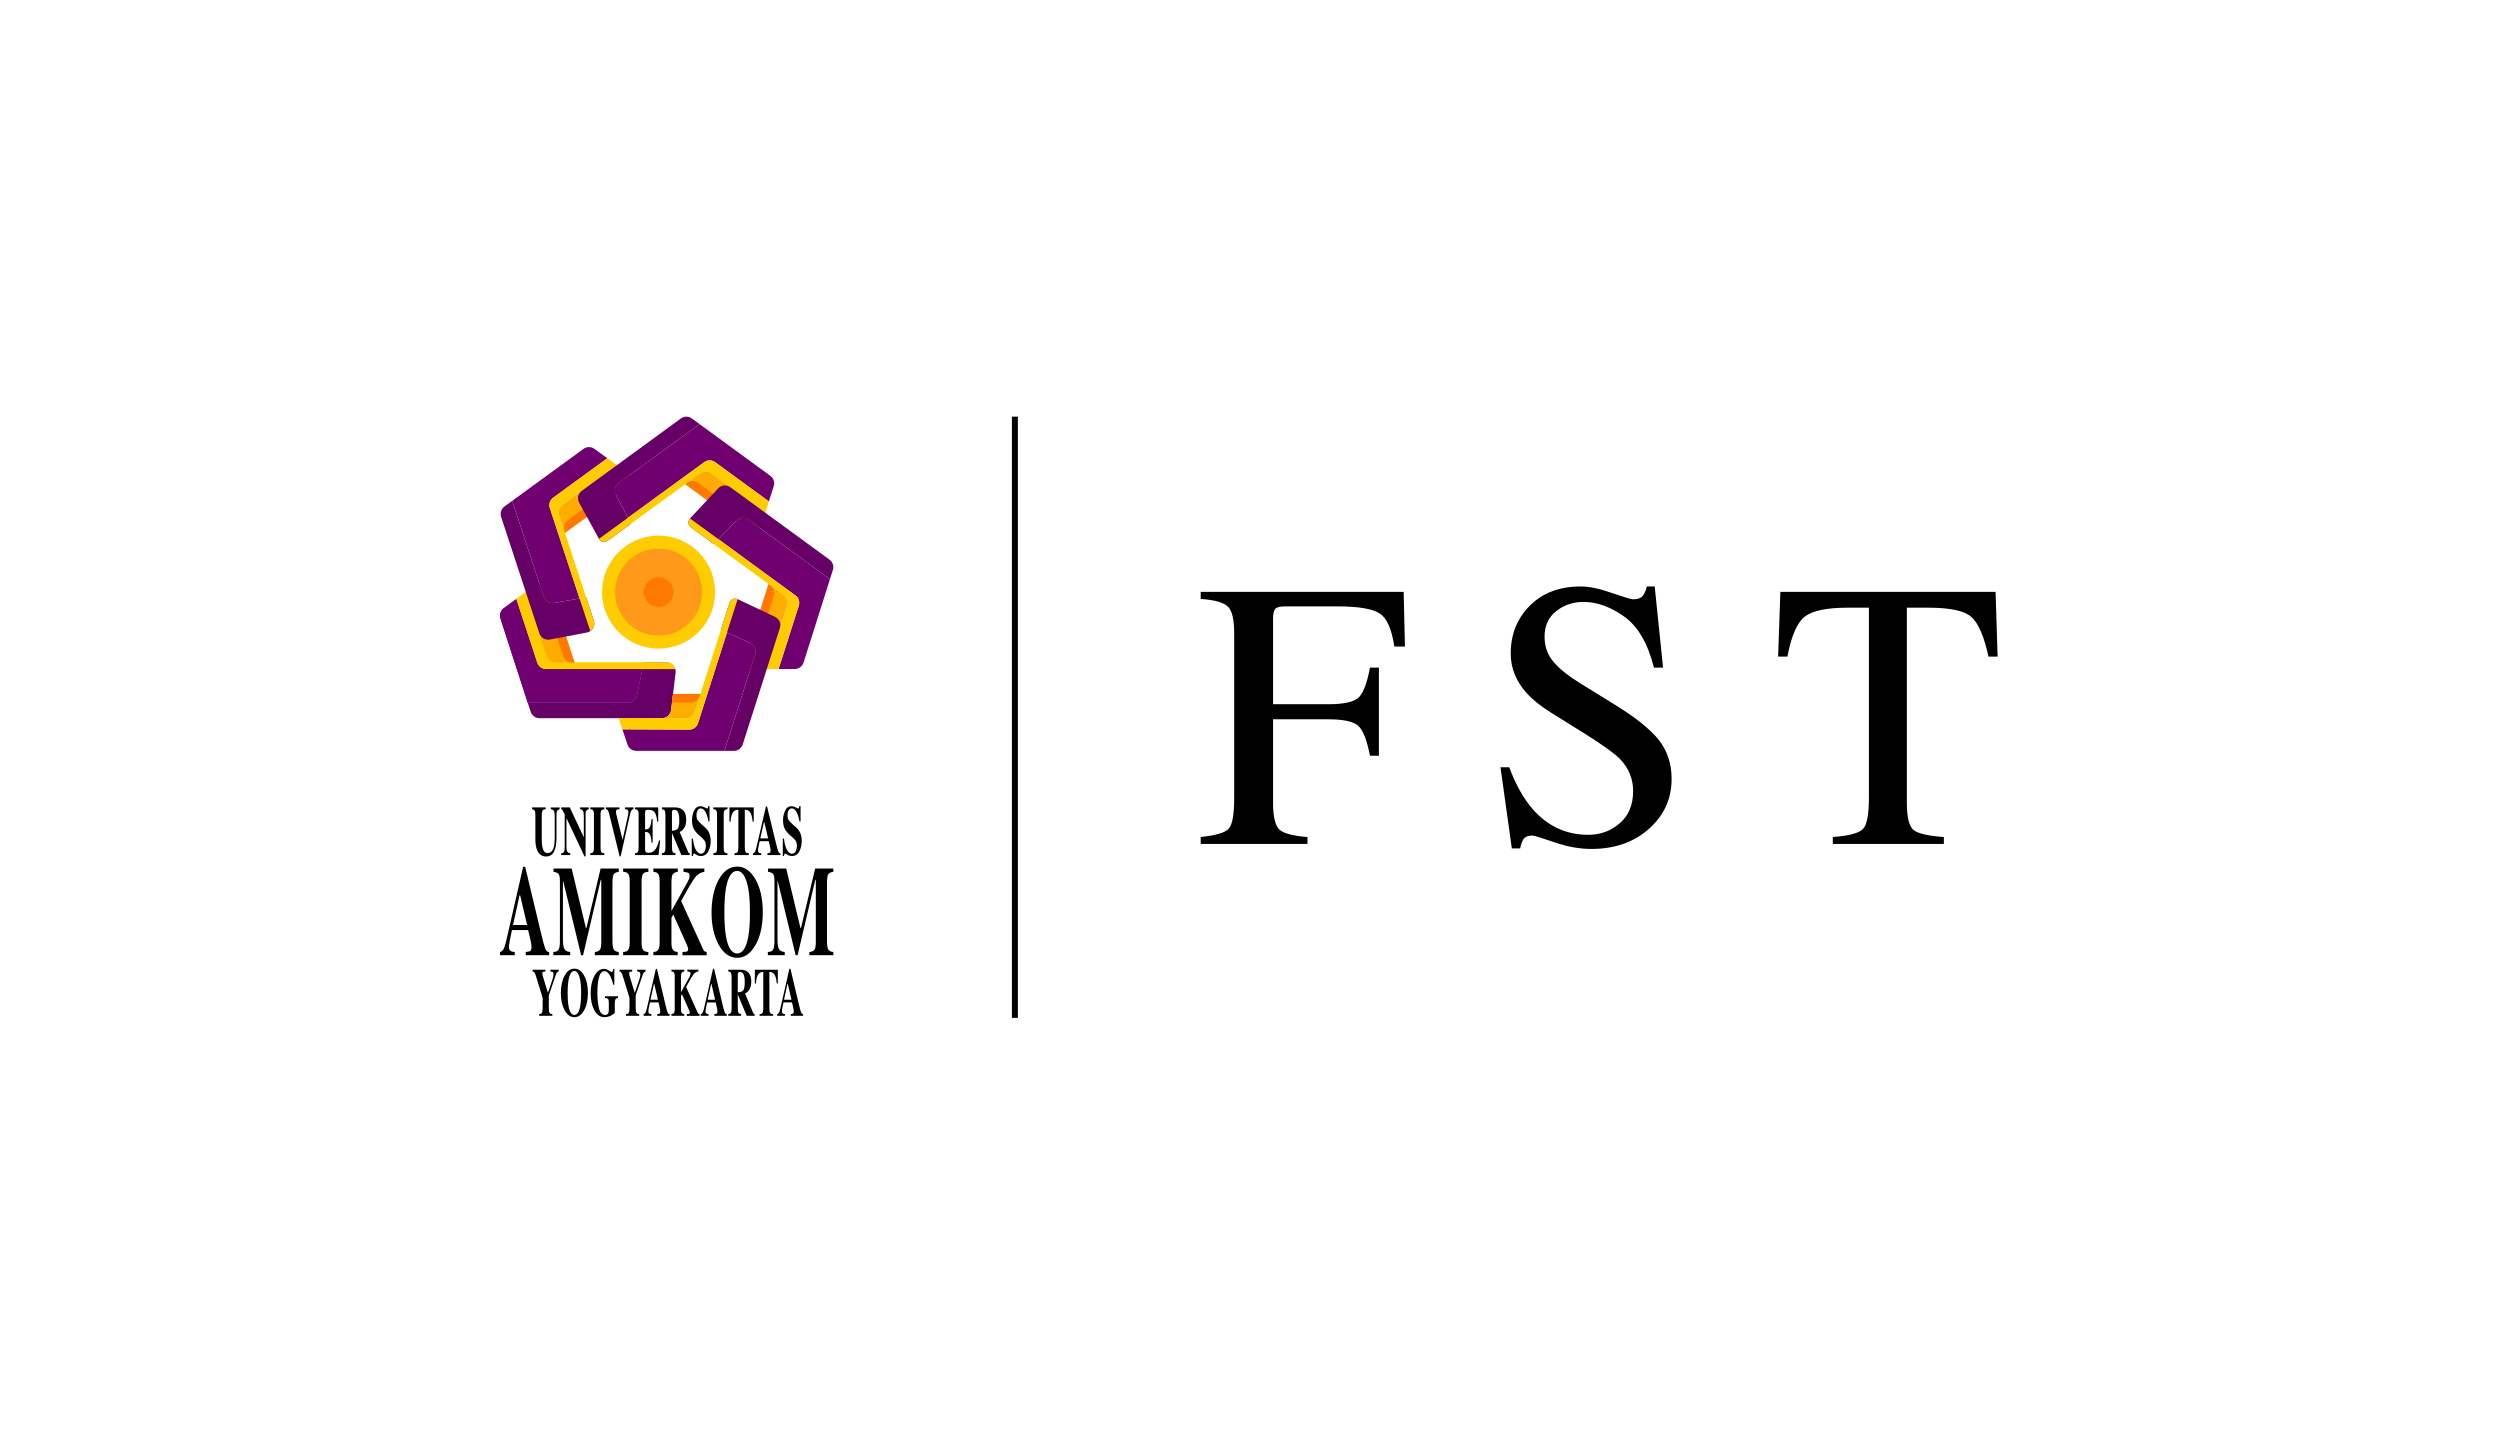 <svg width="420" height="240" viewBox="0 0 420 240" fill="none" xmlns="http://www.w3.org/2000/svg">
<path d="M201.719 140.622C204.24 140.351 205.802 139.893 206.406 139.247C207.031 138.58 207.344 136.862 207.344 134.091V106.372C207.344 104.101 207 102.622 206.312 101.935C205.625 101.226 204.094 100.789 201.719 100.622V99.435H235.812L236.031 108.622H234.25C233.812 105.685 232.99 103.83 231.781 103.06C230.573 102.268 228.188 101.872 224.625 101.872H215.875C215.021 101.872 214.469 102.018 214.219 102.31C213.99 102.601 213.875 103.174 213.875 104.028V118.31H223.125C225.854 118.31 227.594 117.903 228.344 117.091C229.094 116.278 229.698 114.632 230.156 112.153H231.656V126.966H230.156C229.677 124.487 229.062 122.851 228.312 122.06C227.562 121.247 225.833 120.841 223.125 120.841H213.875V134.841C213.875 137.195 214.229 138.705 214.938 139.372C215.667 140.018 217.24 140.435 219.656 140.622V141.778H201.719V140.622Z" fill="black"/>
<path d="M253.55 128.903C254.633 131.778 255.904 134.07 257.362 135.778C259.904 138.757 263.06 140.247 266.831 140.247C268.873 140.247 270.633 139.601 272.113 138.31C273.613 137.018 274.363 135.216 274.363 132.903C274.363 130.82 273.613 129.007 272.113 127.466C271.133 126.487 269.071 125.018 265.925 123.06L260.456 119.653C258.81 118.612 257.498 117.56 256.519 116.497C254.706 114.476 253.8 112.247 253.8 109.81C253.8 106.58 254.873 103.893 257.019 101.747C259.165 99.601 262.008 98.528 265.55 98.528C267.008 98.528 268.758 98.893 270.8 99.622C272.863 100.33 274.04 100.685 274.331 100.685C275.123 100.685 275.665 100.497 275.956 100.122C276.269 99.747 276.508 99.216 276.675 98.528H277.988L279.394 112.153H277.863C276.821 108.049 275.144 105.185 272.831 103.56C270.54 101.935 268.269 101.122 266.019 101.122C264.269 101.122 262.737 101.643 261.425 102.685C260.133 103.705 259.487 105.132 259.487 106.966C259.487 108.612 259.987 110.018 260.987 111.185C261.987 112.372 263.54 113.612 265.644 114.903L271.269 118.372C274.79 120.539 277.269 122.528 278.706 124.341C280.123 126.174 280.831 128.341 280.831 130.841C280.831 134.195 279.56 136.997 277.019 139.247C274.498 141.497 271.269 142.622 267.331 142.622C265.352 142.622 263.279 142.247 261.112 141.497C258.967 140.747 257.737 140.372 257.425 140.372C256.675 140.372 256.165 140.601 255.894 141.06C255.644 141.518 255.477 142.007 255.394 142.528H253.987L252.081 128.903H253.55Z" fill="black"/>
<path d="M299.1 99.435H335.256L335.6 110.31H334.069C333.319 106.893 332.36 104.674 331.194 103.653C330.048 102.612 327.621 102.091 323.912 102.091H320.35V134.841C320.35 137.32 320.735 138.862 321.506 139.466C322.277 140.049 323.965 140.435 326.569 140.622V141.778H307.912V140.622C310.621 140.414 312.308 139.966 312.975 139.278C313.642 138.591 313.975 136.862 313.975 134.091V102.091H310.412C306.871 102.091 304.454 102.601 303.162 103.622C301.892 104.643 300.933 106.872 300.287 110.31H298.725L299.1 99.435Z" fill="black"/>
<g clip-path="url(#clip0_22_2559)">
<path d="M113.5 113.024L112.74 119.298C112.694 119.673 112.513 120.019 112.23 120.269C111.947 120.52 111.583 120.658 111.205 120.658H90.627C90.301 120.658 89.982 120.555 89.718 120.362C89.454 120.17 89.257 119.899 89.157 119.588L88.652 118.031H105.472C105.827 118.031 106.171 117.909 106.447 117.685C106.723 117.461 106.913 117.15 106.985 116.802L107.907 112.402L108.139 111.291H111.966C112.184 111.291 112.401 111.338 112.6 111.427C112.799 111.517 112.978 111.648 113.123 111.812C113.268 111.976 113.376 112.168 113.441 112.377C113.506 112.586 113.526 112.806 113.5 113.023V113.024Z" fill="#660066"/>
<path d="M107.906 112.402L106.984 116.802C106.912 117.15 106.722 117.461 106.446 117.685C106.17 117.909 105.826 118.031 105.471 118.031H88.652L84.075 103.902C83.975 103.592 83.975 103.258 84.076 102.949C84.176 102.639 84.372 102.369 84.635 102.177L86.74 100.642L90.255 111.34C90.357 111.649 90.553 111.918 90.817 112.109C91.081 112.3 91.398 112.403 91.724 112.403L107.906 112.402Z" fill="#700070"/>
<path d="M113.449 112.402H91.724C91.398 112.402 91.081 112.3 90.817 112.109C90.553 111.918 90.357 111.649 90.255 111.34L86.74 100.642L88.342 99.474L91.875 110.228C91.977 110.537 92.174 110.806 92.437 110.997C92.701 111.188 93.019 111.291 93.344 111.291H111.965C112.3 111.291 112.625 111.399 112.892 111.599C113.16 111.8 113.355 112.082 113.449 112.402Z" fill="#FFCC00"/>
<path d="M96.495 111.292H93.343C93.017 111.292 92.7 111.189 92.436 110.998C92.172 110.807 91.976 110.538 91.874 110.229L88.342 99.474L90.071 98.213C90.268 98.069 90.496 97.973 90.737 97.934C90.978 97.895 91.225 97.914 91.457 97.989C91.689 98.064 91.9 98.193 92.073 98.365C92.246 98.537 92.375 98.748 92.451 98.98L96.495 111.292Z" fill="#FFAC00"/>
<path d="M96.495 111.291H96.089C95.763 111.291 95.446 111.189 95.182 110.998C94.919 110.807 94.722 110.538 94.62 110.229L90.592 97.965C90.973 97.866 91.377 97.915 91.722 98.104C92.068 98.293 92.328 98.606 92.451 98.98L96.495 111.291Z" fill="#FF7900"/>
<path d="M86.739 100.642L86.738 100.64" stroke="black" stroke-miterlimit="10"/>
<path d="M107.906 112.402L106.984 116.802C106.912 117.15 106.722 117.461 106.446 117.685C106.17 117.909 105.826 118.031 105.471 118.031H88.652L84.075 103.902C83.975 103.592 83.975 103.258 84.076 102.949C84.176 102.639 84.372 102.369 84.635 102.177L86.74 100.642L90.255 111.34C90.357 111.649 90.553 111.918 90.817 112.109C91.081 112.3 91.398 112.403 91.724 112.403L107.906 112.402Z" fill="#700070"/>
<path d="M113.449 112.402H91.724C91.398 112.402 91.081 112.3 90.817 112.109C90.553 111.918 90.357 111.649 90.255 111.34L86.74 100.642L88.342 99.474L91.875 110.228C91.977 110.537 92.174 110.806 92.437 110.997C92.701 111.188 93.019 111.291 93.344 111.291H111.965C112.3 111.291 112.625 111.399 112.892 111.599C113.16 111.8 113.355 112.082 113.449 112.402Z" fill="#FFCC00"/>
<path d="M96.495 111.292H93.343C93.017 111.292 92.7 111.189 92.436 110.998C92.172 110.807 91.976 110.538 91.874 110.229L88.342 99.474L90.071 98.213C90.268 98.069 90.496 97.973 90.737 97.934C90.978 97.895 91.225 97.914 91.457 97.989C91.689 98.064 91.9 98.193 92.073 98.365C92.246 98.537 92.375 98.748 92.451 98.98L96.495 111.292Z" fill="#FFAC00"/>
<path d="M96.495 111.291H96.089C95.763 111.291 95.446 111.189 95.182 110.998C94.919 110.807 94.722 110.538 94.62 110.229L90.592 97.965C90.973 97.866 91.377 97.915 91.722 98.104C92.068 98.293 92.328 98.606 92.451 98.98L96.495 111.291Z" fill="#FF7900"/>
<path d="M86.739 100.642L86.738 100.64" stroke="black" stroke-miterlimit="10"/>
<path d="M99.164 106.029C98.989 106.147 98.792 106.229 98.585 106.267L92.376 107.447C92.007 107.517 91.625 107.45 91.301 107.26C90.978 107.069 90.735 106.767 90.618 106.41L84.186 86.827C84.085 86.516 84.084 86.181 84.184 85.87C84.284 85.559 84.48 85.288 84.745 85.095L86.049 84.143L91.345 100.262C91.461 100.616 91.701 100.916 92.021 101.107C92.34 101.298 92.718 101.367 93.085 101.302L97.361 100.541L98.472 100.344L99.763 104.265C99.869 104.584 99.868 104.929 99.76 105.247C99.651 105.566 99.442 105.84 99.164 106.029Z" fill="#660066"/>
<path d="M92.37 85.345L97.362 100.541L93.085 101.302C92.719 101.367 92.341 101.298 92.022 101.107C91.702 100.916 91.462 100.616 91.346 100.262L86.051 84.143L98.037 75.406C98.301 75.213 98.619 75.11 98.946 75.11C99.272 75.11 99.591 75.213 99.855 75.406L102.029 76.983L92.928 83.614C92.664 83.806 92.468 84.077 92.367 84.388C92.267 84.7 92.268 85.034 92.37 85.345Z" fill="#700070"/>
<path d="M99.766 104.265C99.871 104.585 99.87 104.93 99.761 105.248C99.653 105.567 99.443 105.841 99.165 106.03L97.362 100.542L92.37 85.346C92.268 85.035 92.267 84.7 92.368 84.389C92.468 84.078 92.664 83.806 92.928 83.614L102.028 76.981L103.631 78.143L94.49 84.807C94.226 85 94.03 85.271 93.929 85.582C93.829 85.893 93.83 86.228 93.932 86.539L94.435 88.075L94.91 89.522L98.473 100.345L99.766 104.265Z" fill="#FFCC00"/>
<path d="M105.373 81.896L94.912 89.522L94.788 89.144L93.933 86.538C93.831 86.228 93.83 85.893 93.93 85.582C94.03 85.271 94.227 85 94.491 84.807L103.632 78.143L105.364 79.399C105.56 79.542 105.721 79.729 105.832 79.946C105.943 80.162 106.001 80.402 106.002 80.645C106.003 80.888 105.946 81.128 105.837 81.345C105.728 81.562 105.569 81.751 105.373 81.895V81.896Z" fill="#FFAC00"/>
<path d="M105.373 81.895L94.912 89.522L94.788 89.143C94.686 88.833 94.685 88.498 94.785 88.187C94.886 87.876 95.082 87.604 95.346 87.412L105.761 79.82C105.971 80.15 106.048 80.549 105.976 80.934C105.904 81.319 105.689 81.663 105.373 81.895Z" fill="#FF7900"/>
<path d="M129.991 81.667L129.17 84.238L120.135 77.644C119.871 77.451 119.552 77.348 119.224 77.348C118.897 77.348 118.578 77.451 118.314 77.644L117.626 78.145L115.409 79.76L105.485 86.989L103.473 83.113C103.302 82.785 103.255 82.406 103.34 82.047C103.425 81.687 103.635 81.369 103.934 81.151L117.519 71.247L129.43 79.948C129.692 80.14 129.888 80.409 129.988 80.717C130.089 81.026 130.09 81.358 129.991 81.667Z" fill="#700070"/>
<path d="M105.484 86.989L106.001 87.985L102.069 90.851C101.955 90.933 101.826 90.99 101.689 91.019C101.552 91.047 101.411 91.046 101.274 91.015C101.138 90.984 101.009 90.925 100.898 90.841C100.786 90.757 100.693 90.65 100.626 90.527L97.292 84.45C97.112 84.121 97.057 83.737 97.138 83.37C97.22 83.004 97.433 82.679 97.736 82.457L114.394 70.297C114.659 70.104 114.978 70 115.306 70C115.633 70 115.953 70.104 116.217 70.297L117.518 71.248L103.934 81.152C103.635 81.37 103.424 81.688 103.339 82.047C103.255 82.407 103.302 82.785 103.472 83.114L105.484 86.989Z" fill="#660066"/>
<path d="M129.168 84.238L128.579 86.148L119.47 79.495C119.205 79.302 118.886 79.198 118.559 79.198C118.231 79.198 117.912 79.302 117.647 79.495L116.343 80.444L115.113 81.341L106 87.984L102.068 90.851C101.954 90.933 101.825 90.99 101.688 91.018C101.551 91.047 101.41 91.045 101.273 91.015C101.137 90.984 101.008 90.925 100.897 90.841C100.785 90.757 100.692 90.65 100.625 90.527L105.483 86.989L118.31 77.644C118.575 77.451 118.894 77.347 119.221 77.347C119.548 77.347 119.867 77.451 120.132 77.644L129.168 84.238Z" fill="#FFCC00"/>
<path d="M128.581 86.149L127.934 88.18C127.86 88.414 127.731 88.626 127.559 88.8C127.386 88.974 127.175 89.104 126.942 89.18C126.709 89.256 126.461 89.276 126.219 89.238C125.977 89.199 125.748 89.104 125.55 88.96L115.117 81.34L115.436 81.108L117.649 79.494C117.914 79.301 118.233 79.197 118.561 79.197C118.888 79.197 119.208 79.301 119.472 79.494L128.581 86.149Z" fill="#FFAC00"/>
<path d="M127.651 88.698C127.399 89.001 127.042 89.196 126.651 89.244C126.261 89.293 125.867 89.19 125.549 88.958L115.117 81.34L115.436 81.108C115.7 80.915 116.019 80.811 116.347 80.811C116.675 80.811 116.994 80.915 117.258 81.108L127.651 88.698Z" fill="#FF7900"/>
<path d="M122.694 81.849C122.389 81.627 122.013 81.523 121.637 81.559C121.261 81.595 120.911 81.767 120.654 82.042L115.919 87.1C115.823 87.203 115.749 87.324 115.704 87.457C115.658 87.591 115.642 87.732 115.655 87.872C115.668 88.012 115.711 88.148 115.78 88.27C115.85 88.392 115.944 88.498 116.058 88.581L119.891 91.383C119.892 91.384 119.894 91.385 119.895 91.385C119.897 91.385 119.898 91.384 119.899 91.383L120.68 90.581L123.705 87.469C123.964 87.202 124.312 87.037 124.683 87.005C125.055 86.973 125.425 87.077 125.726 87.296L139.424 97.302C139.425 97.303 139.426 97.303 139.427 97.303C139.428 97.303 139.429 97.303 139.43 97.303C139.431 97.303 139.432 97.302 139.433 97.302C139.433 97.301 139.434 97.3 139.434 97.299L139.927 95.743C140.025 95.434 140.023 95.103 139.922 94.795C139.821 94.487 139.626 94.219 139.365 94.028L122.694 81.849Z" fill="#660066"/>
<path d="M139.432 97.306L134.994 111.322C134.895 111.635 134.699 111.908 134.434 112.102C134.169 112.296 133.849 112.401 133.521 112.401H130.799L134.197 101.761C134.296 101.452 134.295 101.12 134.194 100.811C134.094 100.503 133.899 100.234 133.636 100.042L120.682 90.577L123.706 87.466C123.966 87.199 124.314 87.035 124.685 87.004C125.056 86.973 125.426 87.077 125.727 87.297L139.432 97.306Z" fill="#700070"/>
<path d="M134.198 101.761L130.799 112.401H128.821L132.237 101.706C132.336 101.397 132.335 101.064 132.234 100.756C132.134 100.447 131.938 100.178 131.676 99.987L130.356 99.02L129.122 98.12L116.06 88.58C115.946 88.497 115.852 88.391 115.782 88.269C115.713 88.146 115.67 88.011 115.657 87.871C115.644 87.731 115.66 87.589 115.706 87.456C115.751 87.323 115.825 87.201 115.921 87.099L133.636 100.042C133.899 100.234 134.094 100.503 134.195 100.811C134.295 101.12 134.297 101.452 134.198 101.761Z" fill="#FFCC00"/>
<path d="M132.236 101.706L128.82 112.401H126.676C126.433 112.402 126.194 112.345 125.977 112.236C125.76 112.126 125.572 111.967 125.428 111.771C125.284 111.575 125.189 111.348 125.149 111.108C125.11 110.868 125.128 110.622 125.201 110.391L129.121 98.119L129.455 98.361L129.466 98.369L131.675 99.983C131.938 100.174 132.134 100.444 132.235 100.753C132.336 101.063 132.336 101.396 132.236 101.706Z" fill="#FFAC00"/>
<path d="M130.017 100.085L126.116 112.297C125.75 112.154 125.452 111.878 125.283 111.524C125.113 111.17 125.084 110.765 125.203 110.391L129.122 98.119L129.456 98.361L129.468 98.369C129.727 98.562 129.919 98.831 130.018 99.139C130.116 99.446 130.116 99.777 130.017 100.085Z" fill="#FF7900"/>
<path d="M126.877 109.911L121.69 126.148H106.884C106.561 126.148 106.245 126.046 105.982 125.857C105.719 125.669 105.522 125.402 105.419 125.095L104.555 122.524L115.787 122.573C116.116 122.574 116.436 122.471 116.702 122.277C116.968 122.084 117.166 121.811 117.266 121.497L122.138 106.247L126.047 108.035C126.39 108.192 126.665 108.47 126.818 108.815C126.971 109.161 126.992 109.551 126.877 109.911Z" fill="#700070"/>
<path d="M123.925 100.655C123.799 100.595 123.662 100.563 123.522 100.561C123.382 100.558 123.244 100.586 123.116 100.641C122.988 100.697 122.873 100.779 122.779 100.883C122.686 100.986 122.615 101.109 122.572 101.242L121.123 105.783L122.141 106.248L126.049 108.036C126.393 108.193 126.667 108.471 126.82 108.817C126.973 109.162 126.994 109.552 126.879 109.912L121.69 126.148H123.3C123.627 126.148 123.947 126.044 124.212 125.851C124.477 125.657 124.673 125.385 124.773 125.072L131.023 105.505C131.136 105.149 131.117 104.763 130.968 104.42C130.819 104.077 130.551 103.799 130.213 103.638L123.925 100.655Z" fill="#660066"/>
<path d="M123.925 100.655L117.266 121.498C117.166 121.812 116.969 122.085 116.703 122.278C116.436 122.472 116.116 122.575 115.787 122.574L104.555 122.526L103.918 120.631L112.576 120.641H115.245C115.573 120.641 115.892 120.537 116.157 120.344C116.422 120.15 116.618 119.878 116.718 119.565L117.67 116.586L122.57 101.242C122.613 101.109 122.684 100.986 122.777 100.883C122.871 100.779 122.986 100.697 123.114 100.641C123.242 100.586 123.38 100.558 123.52 100.561C123.66 100.563 123.797 100.595 123.923 100.655H123.925Z" fill="#FFCC00"/>
<path d="M113.068 116.584L112.739 119.298C112.698 119.633 112.549 119.946 112.314 120.188C112.079 120.431 111.771 120.589 111.438 120.64H115.246C115.573 120.64 115.893 120.536 116.157 120.343C116.422 120.15 116.618 119.877 116.718 119.565L117.67 116.585L113.068 116.584Z" fill="#FFAC00"/>
<path d="M117.67 116.585L117.556 116.942C117.456 117.255 117.26 117.527 116.995 117.721C116.73 117.914 116.411 118.018 116.083 118.018H112.895L113.068 116.584L117.67 116.585Z" fill="#FF7900"/>
<path d="M110.641 108.966C115.883 108.966 120.133 104.717 120.133 99.474C120.133 94.232 115.883 89.982 110.641 89.982C105.398 89.982 101.148 94.232 101.148 99.474C101.148 104.717 105.398 108.966 110.641 108.966Z" fill="#FFCC00"/>
<path d="M110.641 106.783C114.678 106.783 117.95 103.511 117.95 99.474C117.95 95.437 114.678 92.165 110.641 92.165C106.604 92.165 103.332 95.437 103.332 99.474C103.332 103.511 106.604 106.783 110.641 106.783Z" fill="#FF9919"/>
<path d="M110.641 101.971C112.02 101.971 113.138 100.853 113.138 99.474C113.138 98.095 112.02 96.978 110.641 96.978C109.262 96.978 108.145 98.095 108.145 99.474C108.145 100.853 109.262 101.971 110.641 101.971Z" fill="#FF7900"/>
<path d="M91.673 135.646V135.948C91.411 135.964 91.236 136.035 91.148 136.162C91.061 136.288 91.016 136.578 91.016 137.031V140.999C91.016 141.602 91.057 142.067 91.138 142.395C91.286 143.006 91.569 143.311 91.987 143.31C92.507 143.31 92.859 142.972 93.041 142.296C93.143 141.925 93.193 141.407 93.193 140.739V137.116C93.193 136.692 93.149 136.4 93.059 136.24C92.97 136.08 92.796 135.983 92.536 135.95V135.649H94.023V135.948C93.807 136.022 93.664 136.112 93.595 136.218C93.526 136.324 93.491 136.567 93.49 136.949V140.736C93.49 141.742 93.352 142.519 93.075 143.067C92.797 143.614 92.361 143.888 91.766 143.888C90.988 143.888 90.457 143.481 90.172 142.667C90.019 142.233 89.942 141.675 89.942 140.992V137.028C89.942 136.583 89.908 136.304 89.841 136.189C89.774 136.073 89.623 135.995 89.387 135.947V135.646L91.673 135.646Z" fill="black"/>
<path d="M94.273 143.348C94.525 143.336 94.687 143.252 94.76 143.096C94.832 142.94 94.868 142.71 94.868 142.405V136.797C94.661 136.392 94.534 136.154 94.485 136.083C94.439 136.013 94.368 135.964 94.287 135.947V135.646H95.721L98.047 140.593H98.08V137.115C98.08 136.714 98.038 136.428 97.955 136.256C97.871 136.085 97.705 135.982 97.455 135.948V135.648H98.909V135.948C98.698 136.01 98.556 136.092 98.485 136.196C98.413 136.3 98.377 136.531 98.377 136.891V143.87H98.189L95.212 137.541H95.164V142.181C95.164 142.545 95.192 142.803 95.25 142.954C95.34 143.198 95.525 143.33 95.805 143.349V143.65H94.273V143.348Z" fill="black"/>
<path d="M99.16 143.348C99.353 143.34 99.491 143.3 99.573 143.226C99.71 143.103 99.778 142.866 99.778 142.515V136.779C99.778 136.431 99.714 136.197 99.585 136.079C99.505 136.006 99.365 135.962 99.162 135.947V135.646H101.529V135.948C101.317 135.964 101.172 136.006 101.094 136.075C100.962 136.194 100.896 136.429 100.896 136.781V142.517C100.896 142.849 100.949 143.07 101.055 143.182C101.16 143.294 101.319 143.35 101.53 143.35V143.65H99.163L99.16 143.348Z" fill="black"/>
<path d="M104.064 135.646V135.936C103.822 135.959 103.665 135.995 103.594 136.043C103.522 136.091 103.486 136.212 103.486 136.405C103.486 136.462 103.489 136.519 103.495 136.576C103.501 136.634 103.511 136.691 103.526 136.747L104.599 141.128H104.588L105.475 137.118C105.495 137.029 105.513 136.938 105.528 136.846C105.551 136.725 105.565 136.603 105.568 136.48C105.568 136.255 105.53 136.115 105.454 136.06C105.378 136.005 105.223 135.964 104.989 135.936V135.646H106.43V135.936C106.353 135.948 106.28 135.976 106.216 136.02C106.152 136.063 106.098 136.12 106.059 136.187C105.976 136.324 105.896 136.564 105.817 136.907L104.274 143.869H104.098L102.356 136.774C102.286 136.489 102.214 136.284 102.14 136.158C102.104 136.097 102.054 136.044 101.994 136.006C101.934 135.967 101.866 135.943 101.795 135.936V135.646H104.064Z" fill="black"/>
<path d="M106.682 143.648V143.348C106.875 143.336 107.013 143.29 107.095 143.209C107.22 143.086 107.283 142.854 107.283 142.515V136.779C107.283 136.435 107.219 136.203 107.09 136.085C107.015 136.012 106.879 135.966 106.684 135.947V135.646H110.582V138.034H110.417C110.331 137.271 110.185 136.749 109.98 136.467C109.774 136.186 109.398 136.045 108.852 136.045C108.645 136.045 108.514 136.083 108.458 136.158C108.402 136.233 108.373 136.382 108.373 136.606V139.346C108.76 139.355 109.021 139.232 109.156 138.98C109.292 138.727 109.397 138.265 109.47 137.594H109.642V141.596H109.47C109.422 140.921 109.323 140.446 109.175 140.171C109.026 139.895 108.759 139.757 108.373 139.757V142.625C108.373 142.876 108.41 143.046 108.484 143.137C108.558 143.227 108.709 143.272 108.938 143.273C109.37 143.273 109.722 143.126 109.995 142.833C110.269 142.54 110.511 141.991 110.723 141.185H110.911L110.636 143.649L106.682 143.648Z" fill="black"/>
<path d="M111.195 143.348C111.424 143.328 111.581 143.253 111.664 143.122C111.748 142.991 111.79 142.706 111.79 142.266V137.028C111.79 136.572 111.74 136.275 111.641 136.136C111.575 136.045 111.427 135.981 111.195 135.947V135.646H113.375C113.826 135.646 114.191 135.729 114.471 135.895C115.014 136.23 115.285 136.833 115.285 137.705C115.285 138.349 115.143 138.856 114.859 139.225C114.642 139.503 114.413 139.68 114.17 139.757L115.608 143.127C115.63 143.198 115.671 143.261 115.727 143.31C115.774 143.34 115.827 143.359 115.882 143.365V143.648H114.469L112.892 139.948H112.889V142.267C112.889 142.683 112.928 142.964 113.008 143.108C113.088 143.252 113.246 143.333 113.484 143.35V143.65H111.195V143.348ZM113.837 139.241C114.027 139.035 114.123 138.558 114.123 137.81C114.123 137.351 114.086 136.989 114.014 136.723C113.888 136.272 113.659 136.047 113.326 136.047C113.146 136.047 113.027 136.086 112.971 136.165C112.915 136.244 112.887 136.374 112.887 136.555V139.568C113.33 139.555 113.647 139.446 113.837 139.24V139.241Z" fill="black"/>
<path d="M116.211 140.885H116.404C116.512 141.769 116.686 142.412 116.926 142.814C117.166 143.216 117.441 143.417 117.752 143.417C118.053 143.417 118.267 143.279 118.394 143.003C118.521 142.731 118.587 142.434 118.587 142.134C118.587 141.779 118.521 141.489 118.388 141.264C118.301 141.118 118.123 140.927 117.857 140.691L117.426 140.309C116.998 139.932 116.696 139.557 116.52 139.187C116.344 138.817 116.256 138.359 116.256 137.815C116.252 137.256 116.371 136.703 116.606 136.195C116.839 135.694 117.196 135.443 117.677 135.443C117.927 135.445 118.172 135.513 118.387 135.64C118.615 135.771 118.746 135.837 118.778 135.836C118.813 135.837 118.846 135.827 118.874 135.806C118.902 135.786 118.922 135.757 118.931 135.724C118.964 135.627 118.987 135.527 118.999 135.426H119.201V138.005H119.012C118.924 137.407 118.768 136.892 118.545 136.459C118.323 136.026 118.052 135.81 117.733 135.811C117.508 135.811 117.331 135.92 117.202 136.138C117.073 136.356 117.009 136.621 117.009 136.934C117.009 137.308 117.07 137.587 117.192 137.772C117.314 137.958 117.582 138.235 117.998 138.606L118.497 139.045C118.71 139.231 118.89 139.452 119.028 139.699C119.275 140.146 119.399 140.689 119.399 141.329C119.402 141.916 119.265 142.495 119.001 143.02C118.736 143.549 118.31 143.814 117.726 143.814C117.587 143.813 117.449 143.791 117.317 143.748C117.172 143.699 117.035 143.63 116.91 143.542L116.78 143.456C116.751 143.441 116.722 143.429 116.692 143.418C116.669 143.41 116.645 143.405 116.62 143.404C116.587 143.403 116.555 143.413 116.529 143.432C116.503 143.451 116.484 143.479 116.475 143.511C116.443 143.609 116.42 143.711 116.407 143.814H116.214L116.211 140.885Z" fill="black"/>
<path d="M119.846 143.348C120.039 143.34 120.177 143.3 120.259 143.226C120.395 143.103 120.464 142.866 120.464 142.515V136.779C120.464 136.431 120.399 136.197 120.27 136.079C120.191 136.006 120.05 135.962 119.847 135.947V135.646H122.215V135.948C122.004 135.964 121.859 136.006 121.78 136.075C121.648 136.194 121.582 136.429 121.582 136.781V142.517C121.582 142.849 121.634 143.07 121.74 143.182C121.846 143.294 122.004 143.35 122.216 143.35V143.65H119.849L119.846 143.348Z" fill="black"/>
<path d="M122.548 135.646H126.622L126.628 138.034H126.435C126.371 137.18 126.188 136.602 125.887 136.3C125.717 136.134 125.464 136.043 125.127 136.028V142.265C125.127 142.702 125.17 142.992 125.257 143.135C125.344 143.278 125.525 143.35 125.801 143.349V143.65H123.387V143.349C123.651 143.349 123.827 143.277 123.914 143.132C124.001 142.988 124.045 142.699 124.045 142.267V136.028C123.714 136.043 123.461 136.134 123.285 136.3C122.961 136.609 122.778 137.187 122.736 138.034H122.543L122.548 135.646Z" fill="black"/>
<path d="M126.508 143.348C126.671 143.329 126.802 143.2 126.901 142.961C126.966 142.811 127.057 142.48 127.175 141.967L128.679 135.485H128.867L130.377 141.707C130.546 142.404 130.673 142.854 130.757 143.057C130.841 143.26 130.96 143.356 131.114 143.347V143.647H128.923V143.347C129.143 143.332 129.288 143.299 129.358 143.25C129.427 143.201 129.462 143.074 129.462 142.869C129.456 142.727 129.438 142.585 129.409 142.446C129.387 142.335 129.357 142.2 129.32 142.042L129.147 141.325H127.628C127.529 141.795 127.464 142.101 127.435 142.243C127.386 142.461 127.356 142.684 127.346 142.908C127.346 143.077 127.41 143.201 127.539 143.277C127.648 143.327 127.766 143.351 127.886 143.347V143.647H126.508V143.348ZM129.048 140.856L128.397 138.115H128.34L127.73 140.856H129.048Z" fill="black"/>
<path d="M131.509 140.885H131.703C131.81 141.769 131.984 142.412 132.224 142.814C132.464 143.216 132.739 143.417 133.05 143.417C133.351 143.417 133.565 143.279 133.693 143.003C133.819 142.731 133.884 142.434 133.883 142.134C133.883 141.779 133.817 141.489 133.684 141.264C133.596 141.118 133.418 140.927 133.15 140.691L132.72 140.309C132.292 139.932 131.99 139.557 131.814 139.187C131.638 138.817 131.55 138.359 131.55 137.815C131.546 137.256 131.665 136.703 131.9 136.195C132.133 135.694 132.489 135.443 132.97 135.443C133.22 135.445 133.465 135.512 133.68 135.64C133.909 135.771 134.04 135.837 134.072 135.836C134.106 135.838 134.14 135.827 134.168 135.807C134.195 135.786 134.215 135.757 134.224 135.724C134.258 135.627 134.281 135.527 134.293 135.426H134.495V138.005H134.306C134.218 137.407 134.062 136.892 133.839 136.459C133.617 136.026 133.346 135.81 133.027 135.811C132.802 135.811 132.625 135.92 132.496 136.138C132.367 136.356 132.303 136.621 132.303 136.934C132.303 137.308 132.363 137.587 132.485 137.772C132.607 137.958 132.876 138.235 133.291 138.606L133.791 139.045C134.004 139.231 134.184 139.452 134.322 139.699C134.569 140.146 134.693 140.689 134.693 141.329C134.696 141.916 134.559 142.495 134.295 143.02C134.029 143.549 133.604 143.814 133.019 143.814C132.881 143.813 132.743 143.791 132.611 143.748C132.466 143.7 132.329 143.63 132.204 143.542L132.074 143.456C132.045 143.441 132.016 143.429 131.986 143.418C131.963 143.41 131.939 143.405 131.914 143.404C131.881 143.403 131.849 143.413 131.823 143.432C131.797 143.451 131.778 143.479 131.769 143.511C131.737 143.609 131.714 143.711 131.701 143.814H131.508L131.509 140.885Z" fill="black"/>
<path d="M84 159.931C84.292 159.896 84.527 159.661 84.704 159.226C84.819 158.952 84.983 158.349 85.196 157.416L87.89 145.621H88.228L90.933 156.942C91.238 158.212 91.465 159.032 91.614 159.4C91.764 159.768 91.977 159.945 92.254 159.931V160.478H88.328V159.931C88.722 159.903 88.982 159.843 89.106 159.752C89.231 159.66 89.293 159.429 89.293 159.058C89.281 158.799 89.249 158.542 89.196 158.289C89.156 158.086 89.103 157.84 89.036 157.553L88.728 156.249H86.007C85.83 157.105 85.715 157.662 85.663 157.922C85.557 158.476 85.504 158.878 85.504 159.13C85.504 159.439 85.62 159.663 85.853 159.803C85.991 159.88 86.198 159.923 86.475 159.93V160.477H84V159.931ZM88.552 155.396L87.385 150.409H87.285L86.189 155.396H88.552Z" fill="black"/>
<path d="M92.957 159.931C93.419 159.923 93.719 159.779 93.857 159.496C93.995 159.214 94.064 158.787 94.064 158.218V147.979C94.064 147.393 93.985 147.008 93.827 146.824C93.669 146.64 93.389 146.519 92.987 146.463V145.916H96.041L98.427 155.891H98.528L100.9 145.916H103.957V146.463C103.546 146.519 103.266 146.653 103.116 146.866C102.966 147.078 102.891 147.6 102.89 148.43V157.963C102.89 158.756 102.965 159.275 103.115 159.52C103.265 159.766 103.545 159.903 103.956 159.931V160.478H99.931V159.931C100.29 159.91 100.56 159.803 100.742 159.61C100.924 159.417 101.015 158.994 101.014 158.342V147.809H100.926L97.954 160.478H97.629L94.627 148.062H94.573V157.805C94.573 158.524 94.648 159.049 94.798 159.381C94.948 159.712 95.28 159.895 95.793 159.931V160.478H92.957V159.931Z" fill="black"/>
<path d="M104.686 159.931C105.029 159.917 105.275 159.843 105.425 159.71C105.67 159.484 105.792 159.053 105.792 158.415V147.979C105.792 147.344 105.676 146.919 105.443 146.704C105.301 146.571 105.049 146.491 104.686 146.462V145.915H108.924V146.462C108.545 146.49 108.285 146.567 108.143 146.692C107.906 146.908 107.788 147.336 107.788 147.978V158.413C107.788 159.017 107.882 159.42 108.072 159.621C108.261 159.823 108.545 159.925 108.924 159.927V160.473H104.686V159.931Z" fill="black"/>
<path d="M109.766 159.931C110.095 159.91 110.329 159.832 110.468 159.699C110.702 159.474 110.819 159.046 110.819 158.415V147.979C110.819 147.358 110.712 146.939 110.498 146.722C110.366 146.59 110.123 146.503 109.766 146.461V145.914H113.868V146.461C113.449 146.525 113.167 146.665 113.021 146.88C112.876 147.095 112.803 147.611 112.803 148.429V153.051L115.412 148.354C115.542 148.132 115.66 147.903 115.764 147.667C115.821 147.507 115.848 147.338 115.843 147.168C115.843 146.895 115.773 146.72 115.633 146.643C115.493 146.566 115.223 146.507 114.822 146.464V145.917H118.332V146.464C117.704 146.556 117.184 146.872 116.772 147.412C116.36 147.952 115.579 149.267 114.43 151.356L118.13 159.492C118.209 159.667 118.287 159.777 118.364 159.823C118.476 159.88 118.598 159.917 118.723 159.933V160.48H114.655V159.933C115.023 159.926 115.273 159.898 115.407 159.849C115.541 159.8 115.608 159.677 115.609 159.481C115.604 159.361 115.582 159.242 115.543 159.128C115.478 158.929 115.401 158.734 115.313 158.544L113.11 153.65L112.803 154.198V158.414C112.803 159.039 112.92 159.463 113.154 159.688C113.289 159.821 113.523 159.902 113.856 159.929V160.476H109.766V159.931Z" fill="black"/>
<path d="M126.898 147.693C127.73 149.131 128.147 150.983 128.147 153.25C128.147 155.516 127.73 157.368 126.898 158.806C126.085 160.209 125.068 160.91 123.849 160.91C122.554 160.91 121.499 160.142 120.681 158.606C119.92 157.161 119.539 155.414 119.539 153.365C119.539 151.107 119.938 149.252 120.735 147.799C121.54 146.326 122.578 145.59 123.849 145.59C125.072 145.589 126.088 146.29 126.898 147.693ZM125.719 157.311C125.901 156.273 125.992 154.919 125.992 153.249C125.992 150.955 125.799 149.226 125.412 148.062C125.026 146.897 124.503 146.315 123.844 146.315C122.927 146.315 122.299 147.286 121.96 149.229C121.782 150.26 121.693 151.6 121.693 153.249C121.693 154.924 121.784 156.278 121.965 157.311C122.302 159.225 122.928 160.183 123.845 160.183C124.756 160.183 125.381 159.226 125.719 157.311Z" fill="black"/>
<path d="M129 159.931C129.462 159.923 129.762 159.779 129.9 159.496C130.038 159.214 130.107 158.787 130.107 158.218V147.979C130.107 147.393 130.028 147.008 129.87 146.824C129.712 146.64 129.432 146.519 129.029 146.463V145.916H132.084L134.47 155.891H134.571L136.943 145.916H140V146.463C139.589 146.519 139.309 146.653 139.159 146.866C139.009 147.078 138.934 147.6 138.934 148.431V157.964C138.934 158.757 139.009 159.276 139.159 159.521C139.309 159.767 139.589 159.903 140 159.932V160.479H135.974V159.932C136.333 159.911 136.604 159.803 136.785 159.611C136.967 159.418 137.058 158.995 137.057 158.343V147.81H136.969L133.997 160.479H133.671L130.67 148.063H130.616V157.806C130.616 158.525 130.691 159.05 130.841 159.382C130.991 159.713 131.323 159.896 131.836 159.932V160.479H129V159.931Z" fill="black"/>
<path d="M91.626 162.912V163.202C91.406 163.224 91.264 163.254 91.201 163.291C91.139 163.328 91.107 163.407 91.107 163.526C91.108 163.583 91.114 163.641 91.125 163.697C91.135 163.759 91.162 163.87 91.204 164.03L92.05 166.784H92.058L92.744 164.77C92.787 164.647 92.833 164.496 92.881 164.317C92.954 164.045 92.991 163.843 92.99 163.712C92.99 163.511 92.946 163.374 92.856 163.309C92.796 163.264 92.663 163.229 92.456 163.203V162.913H93.863V163.203C93.776 163.229 93.694 163.269 93.619 163.32C93.53 163.412 93.464 163.523 93.426 163.645L92.203 167.212V169.322C92.203 169.759 92.245 170.04 92.328 170.165C92.41 170.29 92.566 170.358 92.794 170.369V170.659H90.572V170.369C90.81 170.358 90.967 170.286 91.045 170.151C91.123 170.016 91.162 169.74 91.163 169.322V167.637L89.994 163.83C89.916 163.58 89.821 163.404 89.709 163.303C89.646 163.245 89.566 163.21 89.481 163.203V162.913L91.626 162.912Z" fill="black"/>
<path d="M98.109 163.858C98.549 164.623 98.769 165.608 98.769 166.814C98.769 168.02 98.549 169.005 98.109 169.768C97.68 170.515 97.143 170.888 96.499 170.888C95.815 170.888 95.258 170.479 94.826 169.662C94.424 168.893 94.222 167.964 94.223 166.874C94.223 165.672 94.433 164.685 94.854 163.912C95.279 163.128 95.827 162.736 96.497 162.736C97.145 162.738 97.683 163.112 98.109 163.858ZM97.487 168.975C97.583 168.423 97.632 167.703 97.632 166.814C97.632 165.594 97.53 164.674 97.326 164.054C97.123 163.434 96.847 163.124 96.498 163.124C96.015 163.124 95.683 163.641 95.502 164.675C95.409 165.223 95.362 165.936 95.362 166.814C95.362 167.706 95.41 168.427 95.507 168.975C95.684 169.994 96.015 170.504 96.499 170.504C96.983 170.504 97.313 169.994 97.488 168.975H97.487Z" fill="black"/>
<path d="M99.847 163.971C100.273 163.168 100.816 162.767 101.476 162.767C101.741 162.767 102.005 162.856 102.267 163.033C102.53 163.21 102.694 163.299 102.758 163.299C102.827 163.299 102.882 163.256 102.924 163.17C102.976 163.045 103.011 162.913 103.027 162.778H103.205V165.46H103.042C102.888 164.878 102.731 164.419 102.57 164.083C102.271 163.463 101.931 163.153 101.551 163.153C101.139 163.153 100.837 163.474 100.648 164.116C100.458 164.759 100.363 165.662 100.363 166.826C100.363 167.782 100.451 168.634 100.627 169.382C100.803 170.13 101.144 170.504 101.648 170.505C101.921 170.505 102.104 170.402 102.198 170.196C102.253 170.081 102.28 169.905 102.28 169.67V168.462C102.28 168.115 102.22 167.888 102.102 167.779C102.024 167.712 101.868 167.675 101.633 167.668V167.378H103.828V167.668C103.607 167.683 103.46 167.764 103.389 167.905C103.317 168.046 103.281 168.319 103.281 168.715V170.176C103.139 170.333 102.91 170.49 102.593 170.646C102.262 170.806 101.898 170.886 101.53 170.881C100.82 170.881 100.252 170.48 99.826 169.677C99.43 168.927 99.232 167.986 99.232 166.855C99.232 165.712 99.437 164.75 99.847 163.971Z" fill="black"/>
<path d="M106.214 162.912V163.202C105.992 163.224 105.851 163.254 105.788 163.291C105.726 163.328 105.692 163.407 105.692 163.526C105.692 163.583 105.698 163.641 105.709 163.697C105.721 163.759 105.747 163.87 105.789 164.03L106.635 166.784H106.643L107.335 164.77C107.379 164.647 107.425 164.496 107.473 164.317C107.545 164.045 107.582 163.843 107.582 163.712C107.582 163.511 107.537 163.376 107.448 163.309C107.387 163.264 107.254 163.229 107.047 163.203V162.913H108.455V163.203C108.368 163.229 108.285 163.268 108.211 163.32C108.121 163.412 108.055 163.523 108.018 163.645L106.795 167.212V169.322C106.795 169.759 106.837 170.04 106.92 170.165C107.003 170.29 107.158 170.358 107.386 170.369V170.659H105.161V170.369C105.399 170.358 105.557 170.286 105.635 170.151C105.713 170.016 105.752 169.74 105.752 169.322V167.637L104.583 163.83C104.506 163.58 104.411 163.404 104.298 163.303C104.236 163.245 104.155 163.21 104.07 163.203V162.913L106.214 162.912Z" fill="black"/>
<path d="M108.129 170.369C108.283 170.35 108.407 170.225 108.501 169.994C108.561 169.848 108.648 169.527 108.76 169.031L110.185 162.755H110.363L111.792 168.779C111.953 169.456 112.073 169.891 112.152 170.087C112.23 170.28 112.345 170.376 112.49 170.369V170.659H110.415V170.369C110.623 170.354 110.76 170.322 110.826 170.273C110.891 170.223 110.924 170.1 110.922 169.903C110.917 169.766 110.901 169.629 110.874 169.494C110.853 169.386 110.825 169.255 110.79 169.102L110.627 168.408H109.189C109.095 168.863 109.035 169.16 109.008 169.298C108.962 169.51 108.933 169.725 108.923 169.942C108.923 170.106 108.985 170.226 109.108 170.301C109.21 170.348 109.323 170.371 109.436 170.368V170.658H108.129V170.369ZM110.533 167.953L109.917 165.3H109.863L109.283 167.953H110.533Z" fill="black"/>
<path d="M112.799 170.369C112.973 170.358 113.096 170.317 113.17 170.246C113.294 170.127 113.355 169.899 113.355 169.563V164.007C113.355 163.677 113.299 163.455 113.186 163.34C113.116 163.27 112.988 163.223 112.799 163.201V162.911H114.966V163.201C114.746 163.233 114.597 163.307 114.519 163.424C114.442 163.54 114.403 163.815 114.403 164.248V166.706L115.781 164.206C115.85 164.088 115.912 163.966 115.967 163.841C115.997 163.755 116.012 163.665 116.009 163.575C116.009 163.43 115.972 163.337 115.898 163.296C115.824 163.255 115.681 163.223 115.47 163.199V162.909H117.324V163.199C116.992 163.247 116.718 163.415 116.5 163.703C116.282 163.991 115.869 164.692 115.262 165.807L117.217 170.136C117.258 170.229 117.3 170.288 117.34 170.312C117.4 170.342 117.464 170.362 117.53 170.371V170.661H115.382V170.371C115.575 170.367 115.707 170.352 115.779 170.326C115.849 170.3 115.885 170.235 115.885 170.13C115.882 170.066 115.871 170.003 115.851 169.942C115.816 169.836 115.775 169.733 115.729 169.632L114.565 167.027L114.403 167.317V169.562C114.403 169.895 114.465 170.12 114.588 170.239C114.66 170.31 114.784 170.353 114.959 170.368V170.658H112.799V170.369Z" fill="black"/>
<path d="M117.734 170.369C117.889 170.35 118.013 170.225 118.106 169.994C118.167 169.848 118.253 169.527 118.366 169.031L119.789 162.755H119.967L121.394 168.779C121.555 169.456 121.675 169.891 121.754 170.087C121.833 170.282 121.945 170.376 122.092 170.369V170.659H120.02V170.369C120.228 170.354 120.365 170.322 120.431 170.273C120.497 170.223 120.529 170.1 120.528 169.903C120.523 169.766 120.507 169.629 120.48 169.494C120.459 169.386 120.43 169.255 120.395 169.102L120.234 168.41H118.794C118.701 168.865 118.64 169.161 118.613 169.299C118.567 169.511 118.539 169.727 118.529 169.943C118.529 170.108 118.59 170.227 118.713 170.302C118.816 170.35 118.928 170.373 119.041 170.369V170.659H117.737L117.734 170.369ZM120.138 167.953L119.522 165.3H119.468L118.889 167.953H120.138Z" fill="black"/>
<path d="M122.348 170.369C122.564 170.351 122.712 170.278 122.792 170.151C122.871 170.024 122.911 169.748 122.911 169.322V164.249C122.911 163.808 122.863 163.52 122.769 163.386C122.707 163.297 122.566 163.236 122.348 163.202V162.913H124.408C124.835 162.913 125.181 162.993 125.446 163.154C125.959 163.479 126.215 164.064 126.215 164.907C126.215 165.53 126.081 166.021 125.813 166.379C125.608 166.648 125.39 166.82 125.161 166.894L126.521 170.155C126.542 170.223 126.581 170.284 126.634 170.331C126.677 170.361 126.727 170.379 126.779 170.384V170.659H125.445L123.951 167.076H123.948V169.321C123.948 169.724 123.986 169.995 124.061 170.136C124.136 170.276 124.286 170.353 124.511 170.368V170.658H122.348V170.369ZM124.847 166.391C125.028 166.192 125.118 165.73 125.118 165.006C125.118 164.561 125.084 164.211 125.015 163.953C124.896 163.517 124.679 163.298 124.364 163.298C124.193 163.298 124.081 163.336 124.026 163.413C123.973 163.489 123.946 163.615 123.946 163.79V166.708C124.367 166.697 124.667 166.591 124.847 166.391Z" fill="black"/>
<path d="M126.815 162.912H130.67L130.677 165.224H130.493C130.432 164.397 130.259 163.837 129.973 163.545C129.812 163.384 129.572 163.296 129.254 163.281V169.32C129.254 169.743 129.295 170.023 129.377 170.161C129.46 170.299 129.631 170.368 129.892 170.368V170.658H127.609V170.368C127.859 170.368 128.025 170.298 128.108 170.158C128.191 170.018 128.232 169.739 128.231 169.32V163.281C127.918 163.296 127.679 163.384 127.512 163.545C127.206 163.845 127.033 164.404 126.993 165.224H126.809L126.815 162.912Z" fill="black"/>
<path d="M130.562 170.369C130.716 170.35 130.84 170.225 130.935 169.994C130.995 169.848 131.082 169.527 131.194 169.031L132.617 162.755H132.795L134.224 168.779C134.385 169.456 134.505 169.891 134.584 170.087C134.663 170.282 134.775 170.376 134.922 170.369V170.659H132.846V170.369C133.055 170.354 133.192 170.322 133.257 170.273C133.323 170.223 133.355 170.1 133.354 169.903C133.349 169.766 133.333 169.629 133.306 169.494C133.285 169.386 133.257 169.256 133.221 169.102L133.058 168.408H131.623C131.529 168.863 131.468 169.16 131.441 169.298C131.395 169.51 131.367 169.725 131.357 169.942C131.357 170.106 131.418 170.226 131.541 170.301C131.644 170.348 131.756 170.371 131.869 170.368V170.658H130.565L130.562 170.369ZM132.966 167.953L132.351 165.3H132.296L131.717 167.953H132.966Z" fill="black"/>
</g>
<rect x="170" y="70" width="1" height="101" fill="black"/>
<defs>
<clipPath id="clip0_22_2559">
<rect width="56" height="100.889" fill="white" transform="translate(84 70)"/>
</clipPath>
</defs>
</svg>
